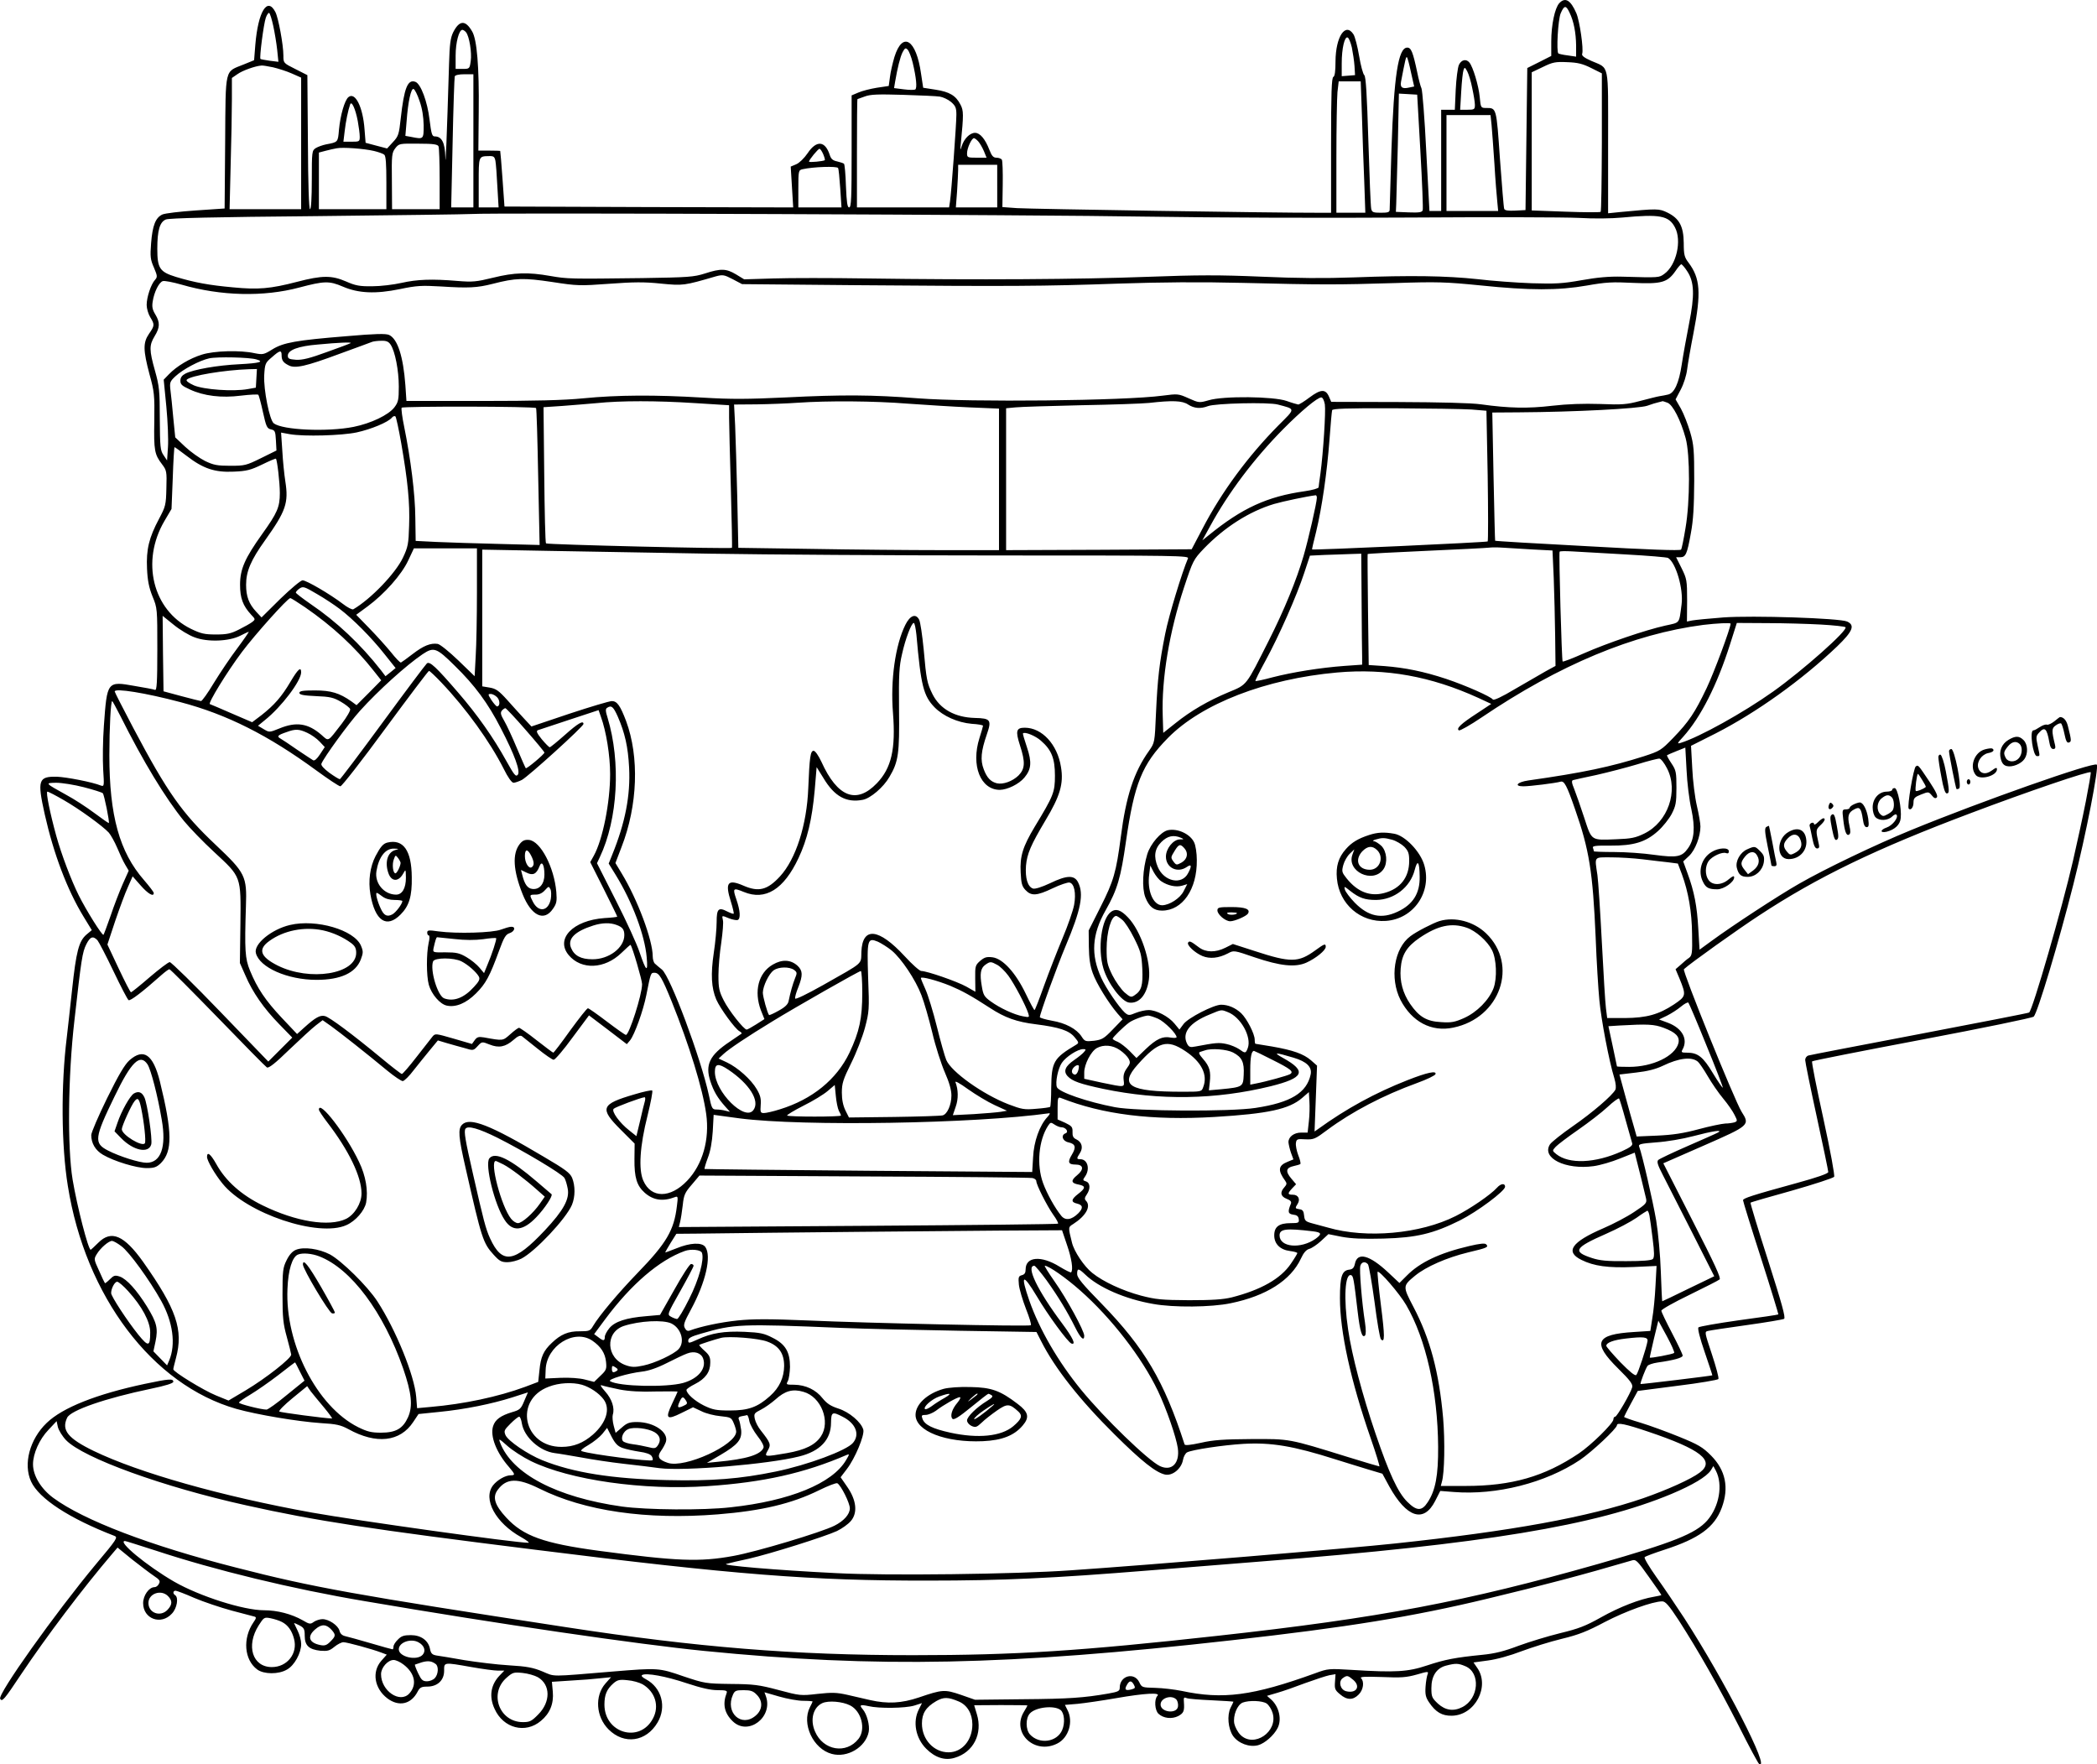 <?xml version="1.0" encoding="UTF-8"?>
<svg xmlns="http://www.w3.org/2000/svg" version="1.0" viewBox="0 0 1180.926 993.571" preserveAspectRatio="xMidYMid meet">
  <g transform="translate(-297.41,1303.807) scale(0.1,-0.1)" fill="#000000" stroke="none">
    <path d="M11755 13020 c-25 -28 -45 -122 -45 -216 l0 -81 -67 -34 -68 -34 -5 -400 -5 -400 -58 -3 c-40 -2 -59 1 -62 10 -3 7 -13 134 -24 282 -20 289 -19 286 -77 286 -31 0 -31 1 -37 63 -6 63 -38 169 -58 193 -18 22 -45 16 -59 -13 -7 -16 -15 -79 -18 -140 l-5 -113 -38 0 -39 0 0 -285 0 -285 -33 0 -33 0 -18 337 c-9 185 -22 345 -27 354 -5 10 -16 51 -24 91 -24 113 -34 138 -56 138 -51 0 -75 -160 -89 -575 -5 -176 -10 -328 -10 -337 0 -15 -9 -18 -50 -18 -43 0 -50 3 -54 23 -3 12 -10 184 -16 382 -8 263 -14 363 -23 370 -7 6 -20 54 -29 108 -9 53 -23 108 -32 122 -45 69 -100 -13 -101 -152 0 -57 -4 -84 -12 -88 -10 -3 -13 -90 -13 -385 l0 -380 -87 0 c-211 -1 -1606 21 -1681 26 l-83 6 2 127 c1 71 -1 133 -5 140 -4 6 -18 11 -30 11 -18 0 -27 10 -40 44 -24 62 -53 96 -81 96 -29 0 -62 -33 -75 -75 -9 -27 -9 -25 -5 15 16 164 16 185 -2 219 -26 51 -62 72 -140 84 l-70 11 -12 79 c-27 193 -104 242 -150 94 -10 -34 -22 -85 -25 -112 l-7 -51 -67 -10 c-37 -6 -84 -18 -104 -27 l-38 -16 0 -315 c0 -262 -2 -316 -14 -316 -10 0 -14 27 -18 120 -2 66 -7 122 -11 126 -3 3 -21 9 -38 13 -25 5 -35 14 -42 36 -26 81 -75 85 -125 10 -19 -28 -47 -55 -64 -62 l-31 -13 7 -115 7 -115 -813 2 -813 3 -11 155 c-6 85 -12 156 -13 158 0 1 -29 2 -62 2 l-61 0 2 218 c3 254 -10 408 -37 453 -38 66 -72 64 -107 -5 -15 -31 -20 -67 -23 -175 -13 -430 -20 -597 -21 -528 -2 82 -20 117 -60 117 -15 0 -19 15 -29 95 -12 101 -49 200 -79 212 -44 17 -64 -34 -83 -204 -10 -92 -13 -102 -44 -135 l-33 -36 -61 16 -60 16 -6 75 c-9 127 -53 214 -91 182 -21 -18 -45 -100 -53 -183 -6 -72 -5 -70 -73 -83 -19 -4 -45 -13 -58 -21 -21 -14 -22 -19 -22 -179 0 -102 -4 -165 -10 -165 -6 0 -11 137 -12 378 l-3 377 -67 34 c-68 34 -68 34 -68 76 0 60 -28 212 -45 245 -45 88 -97 5 -113 -183 l-7 -88 -59 -24 c-108 -44 -101 -11 -104 -438 l-3 -373 -162 -11 c-89 -6 -174 -16 -189 -23 -38 -18 -55 -61 -63 -161 -6 -76 -4 -93 16 -138 20 -47 20 -53 6 -69 -23 -25 -47 -98 -47 -141 0 -20 9 -51 20 -69 26 -42 25 -48 -7 -94 -34 -50 -33 -92 3 -228 27 -97 29 -117 27 -263 -3 -166 1 -188 44 -244 25 -33 27 -40 24 -135 -2 -94 -5 -103 -41 -171 -57 -107 -73 -173 -68 -281 3 -68 11 -107 31 -157 27 -65 27 -69 27 -298 0 -186 -3 -232 -13 -228 -7 3 -58 13 -114 22 -156 28 -156 27 -174 -225 -6 -80 -7 -190 -4 -244 6 -93 6 -98 -12 -92 -49 20 -195 48 -249 50 -104 2 -111 -19 -68 -212 50 -222 126 -424 218 -575 l47 -77 -30 -25 c-43 -37 -58 -95 -81 -310 -11 -104 -25 -226 -30 -270 -33 -267 -31 -607 6 -835 99 -622 476 -1121 949 -1256 118 -33 344 -71 475 -80 89 -5 113 -11 156 -34 157 -87 291 -72 365 40 l30 45 117 12 c143 14 296 45 412 82 l87 28 -21 -49 c-18 -44 -25 -50 -67 -62 -66 -20 -96 -42 -108 -79 -18 -56 18 -149 90 -231 34 -40 36 -46 9 -46 -30 0 -75 -26 -99 -56 -60 -77 14 -213 159 -293 30 -17 48 -31 40 -31 -69 -1 -967 125 -1219 170 -509 92 -974 224 -1229 347 -146 71 -183 117 -150 187 19 42 216 110 470 163 86 18 128 31 128 40 0 18 -23 17 -160 -12 -273 -58 -464 -134 -553 -220 -96 -92 -133 -232 -88 -330 44 -96 215 -208 469 -306 21 -8 16 -17 -105 -161 -228 -274 -554 -732 -538 -757 11 -18 22 -6 117 137 144 215 347 484 515 681 l29 34 82 -67 c46 -36 101 -78 122 -92 33 -22 38 -29 29 -45 -5 -11 -16 -19 -25 -19 -31 0 -64 -47 -64 -90 0 -89 101 -126 162 -59 29 30 39 91 18 104 -14 9 -12 25 3 25 6 0 54 -18 106 -41 52 -22 147 -54 210 -71 64 -17 122 -32 129 -34 10 -3 9 -10 -6 -31 -63 -91 -53 -213 21 -267 37 -27 120 -28 167 0 42 23 80 93 80 144 0 20 -9 53 -20 75 -11 22 -20 41 -20 42 0 2 13 -3 30 -12 26 -14 30 -21 30 -59 0 -55 24 -77 88 -84 41 -3 52 0 79 22 17 14 40 26 51 26 20 0 163 -39 215 -59 l29 -11 -31 -35 c-54 -62 -39 -155 34 -211 65 -49 134 -34 171 38 12 23 21 28 54 28 57 0 95 35 95 89 0 49 -5 49 154 21 62 -11 129 -20 149 -20 l36 0 -26 -27 c-51 -53 -61 -119 -29 -188 49 -110 174 -142 261 -68 51 42 73 97 67 164 l-5 56 107 7 c58 3 133 9 166 13 l60 6 -32 -36 c-61 -70 -53 -187 18 -258 88 -88 212 -70 276 39 52 88 23 196 -65 243 -21 11 -29 20 -22 24 22 14 135 -7 251 -46 82 -27 134 -39 174 -39 48 0 56 -3 51 -16 -24 -63 -13 -114 35 -160 87 -83 228 24 186 142 l-8 22 83 -24 c45 -13 106 -24 135 -24 29 0 53 -2 53 -4 0 -2 -7 -17 -15 -32 -48 -93 18 -235 123 -263 88 -24 191 38 208 124 7 37 -10 100 -34 128 -21 24 -13 27 33 17 59 -14 206 -12 257 3 l44 14 -18 -36 c-35 -69 -18 -161 42 -221 50 -50 105 -68 160 -51 106 31 159 136 125 246 -8 28 -15 50 -15 50 0 0 68 0 150 1 83 0 150 -1 150 -2 0 -2 -9 -18 -20 -36 -72 -119 61 -244 189 -178 63 32 91 123 56 189 l-14 28 72 6 c40 4 137 18 217 32 161 28 252 33 232 13 -19 -19 -15 -82 6 -101 28 -26 75 -31 111 -13 31 17 36 28 32 80 -2 24 0 28 16 21 10 -4 73 -9 141 -12 67 -3 122 -7 122 -8 0 -1 -7 -17 -16 -34 -21 -43 -14 -118 14 -159 30 -42 92 -65 141 -52 37 10 89 55 110 97 24 47 9 117 -34 158 l-26 23 58 17 c32 9 103 34 158 55 55 20 116 40 135 44 l35 6 -3 -43 c-3 -39 0 -47 28 -70 39 -34 74 -34 105 -2 27 26 33 73 14 92 -9 9 21 10 117 7 109 -5 140 -2 197 14 61 18 67 18 61 3 -4 -9 -10 -41 -12 -71 -3 -45 1 -61 20 -89 37 -55 73 -76 128 -75 131 2 217 166 142 271 l-20 29 81 11 c48 6 127 28 189 52 59 22 161 54 227 70 96 23 145 43 243 95 115 60 269 116 323 116 18 0 38 -23 93 -107 110 -171 224 -371 338 -595 57 -114 109 -210 114 -213 69 -43 -195 472 -422 822 -46 70 -116 174 -157 231 -41 58 -70 107 -65 111 5 5 54 23 109 41 198 64 284 127 325 237 42 113 22 211 -60 294 -48 48 -72 62 -180 106 -69 28 -167 64 -217 79 -51 15 -93 30 -93 33 1 3 18 38 39 76 l38 70 224 29 c123 15 227 33 230 38 4 6 -13 68 -36 138 -42 127 -43 128 -22 133 12 3 111 18 219 33 108 15 202 31 209 35 10 6 -13 87 -90 329 -57 177 -101 323 -99 325 2 3 107 33 233 68 126 36 233 71 238 78 4 8 -20 141 -61 329 -38 173 -67 318 -63 321 3 4 283 59 621 123 338 64 620 122 627 129 22 23 142 423 223 744 72 284 145 662 132 675 -17 17 -653 -207 -1047 -369 -198 -81 -484 -218 -630 -302 -119 -68 -377 -237 -490 -320 l-70 -51 -7 117 c-7 128 -23 211 -61 314 l-24 66 33 31 c35 33 64 110 64 166 0 17 -9 69 -20 116 -11 47 -23 142 -26 211 l-7 127 139 70 c229 117 486 301 684 490 88 85 102 119 56 140 -42 19 -533 35 -697 23 -80 -6 -159 -14 -175 -17 l-30 -6 1 119 c0 113 -2 122 -31 181 l-31 62 23 0 c31 0 39 17 60 135 14 74 18 150 19 295 0 174 -2 203 -23 275 -13 44 -36 103 -52 132 l-30 52 29 55 c17 32 32 80 36 113 4 32 20 125 36 206 44 227 38 308 -28 396 -23 30 -27 44 -27 110 -1 95 -25 139 -92 172 -48 23 -55 23 -266 3 l-68 -7 0 400 c0 455 9 413 -94 458 -41 18 -56 30 -52 40 9 25 -14 186 -33 229 -32 74 -63 92 -96 56z m58 -53 c24 -49 36 -114 37 -185 l0 -63 -47 7 c-27 3 -50 9 -53 11 -12 11 -2 190 13 226 20 46 30 47 50 4z m-7300 -75 c8 -37 18 -97 22 -134 l7 -68 -49 6 c-26 4 -50 8 -52 10 -7 6 18 198 30 232 6 17 15 30 19 27 5 -3 15 -36 23 -73z m1085 -35 c19 -22 34 -116 27 -163 -6 -43 -7 -44 -46 -44 l-39 0 0 75 c0 74 19 145 38 145 5 0 14 -6 20 -13z m4989 -86 c6 -30 13 -76 15 -105 l3 -51 -37 -3 -38 -3 0 73 c0 83 16 151 33 145 7 -2 17 -27 24 -56z m-2473 -86 c20 -84 26 -144 14 -151 -5 -3 -34 -3 -64 1 l-55 7 6 36 c13 76 28 138 42 166 13 24 17 26 28 15 8 -8 21 -41 29 -74z m2806 -54 l18 -80 -29 -6 c-38 -9 -51 1 -45 33 23 120 28 143 33 138 4 -3 14 -42 23 -85z m1015 24 l60 -30 0 -387 c-1 -213 -3 -390 -7 -393 -3 -3 -92 -3 -197 1 l-191 7 0 389 0 389 63 30 c55 27 71 30 137 27 59 -2 87 -9 135 -33z m-7423 4 c29 -7 77 -22 106 -35 l52 -23 0 -370 0 -371 -202 0 -201 0 6 248 c4 136 7 302 7 369 l0 122 32 22 c28 20 101 46 135 48 7 1 36 -4 65 -10z m6753 -117 c8 -37 15 -79 15 -94 0 -26 -3 -28 -42 -28 l-41 0 6 103 c3 56 9 110 13 121 6 17 8 16 21 -8 8 -15 21 -57 28 -94z m-5625 -297 l0 -375 -62 0 -63 0 8 362 c4 200 10 369 12 376 3 7 23 12 55 12 l50 0 0 -375z m5004 138 c3 -109 9 -276 13 -370 l6 -173 -82 0 -81 0 0 309 c0 169 3 336 6 370 l7 61 62 0 62 0 7 -197z m-5307 86 c15 -42 22 -89 23 -136 0 -80 0 -80 -70 -66 l-33 6 7 83 c8 110 25 186 39 181 7 -2 22 -32 34 -68z m2930 25 c18 -3 46 -16 63 -30 25 -22 30 -33 30 -72 0 -52 -28 -437 -36 -489 l-5 -33 -259 0 -260 0 0 305 c0 168 1 305 3 305 1 0 20 7 42 15 32 12 76 13 215 9 96 -3 189 -7 207 -10z m2706 -307 c10 -175 16 -325 13 -333 -4 -12 -22 -14 -78 -12 l-73 3 2 45 c1 25 5 175 9 333 l6 288 52 -3 51 -3 18 -318z m-5984 169 c6 -33 11 -72 11 -88 0 -27 -2 -28 -46 -28 l-46 0 7 58 c6 54 19 118 31 152 8 23 30 -25 43 -94z m6385 -23 c3 -32 10 -130 16 -218 5 -88 13 -184 16 -212 l5 -53 -145 0 -146 0 0 270 0 270 124 0 124 0 6 -57z m-2891 -91 c9 -10 23 -34 32 -55 l15 -37 -55 0 c-52 0 -55 1 -55 25 0 29 26 85 39 85 4 0 15 -8 24 -18z m-3039 -29 c3 -8 6 -91 6 -184 l0 -169 -134 0 -134 0 -1 158 c-2 147 0 160 19 185 21 27 24 27 130 26 87 0 110 -4 114 -16z m-364 -25 c25 -6 51 -15 58 -21 9 -7 12 -51 12 -158 l0 -149 -190 0 -190 0 0 160 0 159 38 10 c20 5 48 12 62 14 34 7 155 -2 210 -15z m2530 -18 c7 -17 11 -32 9 -34 -7 -6 -89 -14 -89 -8 0 10 51 72 59 72 5 0 14 -14 21 -30z m-1846 -37 c3 -16 8 -81 11 -145 l7 -118 -56 0 -56 0 0 139 c0 150 -1 149 57 150 27 1 32 -3 37 -26z m2826 -143 l0 -120 -116 0 -117 0 7 92 c3 50 6 104 6 120 l0 28 110 0 110 0 0 -120z m-896 102 c3 -5 8 -57 12 -115 l7 -107 -122 0 -121 0 0 105 c0 100 1 105 23 110 62 14 194 18 201 7z m1751 -274 c375 -6 995 -8 1465 -5 448 3 878 2 955 -2 84 -5 182 -4 245 2 212 20 262 11 297 -56 39 -74 8 -212 -60 -261 -30 -22 -28 -22 -237 -16 -75 2 -140 -4 -230 -20 -107 -19 -147 -21 -280 -17 -85 3 -222 13 -305 23 -178 19 -375 22 -695 10 -165 -6 -321 -5 -523 4 -236 10 -352 10 -645 -1 -370 -14 -954 -18 -1577 -9 -198 3 -434 3 -525 0 l-165 -5 -46 28 c-55 33 -86 34 -175 5 -63 -20 -94 -22 -354 -26 -406 -5 -419 -5 -517 12 -125 22 -202 20 -323 -10 -94 -23 -115 -25 -200 -18 -143 12 -226 9 -315 -11 -44 -10 -118 -19 -165 -19 -71 -1 -95 4 -147 27 -81 35 -134 35 -276 -2 -150 -39 -219 -45 -362 -31 -133 12 -215 27 -321 59 -90 28 -104 48 -104 158 0 104 14 151 48 165 19 8 276 14 847 19 451 5 845 10 875 12 110 8 3182 -4 3815 -15z m3031 -308 c40 -60 42 -136 10 -295 -14 -72 -33 -175 -41 -229 -16 -106 -42 -163 -78 -170 -12 -3 -33 -7 -47 -9 -14 -2 -63 -15 -110 -27 -75 -20 -101 -22 -225 -17 -94 3 -183 0 -270 -10 -136 -16 -243 -14 -400 8 -56 8 -231 12 -467 13 l-377 1 -13 30 c-19 43 -46 42 -109 -5 -29 -22 -58 -40 -64 -40 -5 1 -35 9 -65 20 -74 26 -357 29 -439 4 -53 -15 -55 -15 -113 11 -58 26 -61 26 -146 15 -215 -29 -1082 -38 -1379 -15 -256 20 -425 21 -743 5 -215 -10 -305 -11 -470 -1 -266 16 -477 15 -670 -4 -111 -11 -276 -15 -576 -15 l-421 0 -6 89 c-12 162 -44 261 -92 283 -19 8 -77 7 -237 -7 -285 -23 -359 -36 -421 -75 -47 -29 -53 -30 -99 -21 -80 18 -228 14 -297 -8 -68 -21 -142 -65 -186 -111 l-29 -30 15 -153 c8 -84 12 -186 9 -227 l-5 -75 -20 30 c-18 26 -20 46 -21 205 0 158 -3 184 -27 270 -33 117 -33 144 -2 195 30 49 31 77 4 122 -16 26 -20 43 -15 73 8 54 36 109 57 115 10 3 57 -6 106 -20 220 -64 461 -70 663 -16 140 37 168 38 245 5 88 -38 185 -42 321 -14 95 20 124 21 229 15 157 -10 205 -8 295 15 128 33 173 34 334 10 142 -22 156 -22 321 -10 136 10 197 11 291 1 126 -12 128 -12 310 41 38 10 46 9 94 -16 l53 -28 651 -6 c851 -7 1052 -6 1469 9 244 8 455 10 700 4 441 -11 529 -11 857 -1 238 8 287 6 479 -13 281 -29 440 -29 601 -1 107 19 145 21 262 15 159 -7 192 2 237 66 14 21 29 38 33 39 4 0 20 -18 34 -40z m-7302 -413 c25 -37 46 -146 46 -236 0 -74 -3 -88 -25 -117 -33 -43 -131 -90 -230 -110 -147 -29 -399 -18 -449 20 -24 18 -58 190 -54 270 4 66 6 71 43 102 45 40 55 42 55 12 0 -29 9 -42 39 -57 36 -20 98 -6 286 64 94 34 177 65 185 68 8 3 32 6 52 6 28 1 41 -5 52 -22z m-225 9 c-2 -2 -62 -25 -133 -50 -98 -36 -140 -46 -175 -44 -38 3 -46 6 -46 23 0 32 59 54 170 63 116 11 190 14 184 8z m-531 -92 c46 -13 19 -21 -95 -27 -126 -6 -260 -30 -305 -53 -19 -10 -28 -22 -28 -40 0 -21 9 -29 53 -49 79 -37 179 -49 288 -35 50 6 94 8 98 5 3 -4 15 -47 26 -98 18 -82 23 -92 45 -97 23 -5 25 -11 28 -62 l3 -57 -87 -43 c-83 -41 -92 -43 -173 -43 -73 0 -94 4 -142 27 -30 15 -81 51 -112 80 l-56 53 -11 110 c-5 61 -13 131 -16 156 -5 43 -3 49 28 78 43 40 136 89 190 101 45 10 227 6 266 -6z m0 -106 l-3 -53 -45 -8 c-82 -15 -249 -3 -304 21 -31 14 -46 26 -40 32 23 23 209 54 352 59 l43 1 -3 -52z m6017 -147 c6 -39 -9 -273 -25 -391 -5 -36 -10 -70 -10 -76 0 -6 -35 -16 -77 -22 -213 -30 -354 -95 -543 -249 l-35 -28 44 80 c103 189 248 381 411 546 101 102 193 179 215 179 8 0 16 -17 20 -39z m-3547 7 l192 -12 0 -70 c0 -39 5 -219 10 -400 5 -182 8 -331 6 -333 -6 -7 -1041 18 -1047 25 -4 4 -8 178 -10 387 l-4 380 105 7 c58 4 146 12 195 16 135 14 337 14 553 0z m1197 -3 c99 -7 255 -17 348 -21 l167 -7 0 -398 0 -399 -322 0 c-178 0 -508 3 -734 7 l-412 6 -6 286 c-4 157 -9 339 -12 404 l-6 117 128 1 c71 1 174 5 229 9 172 12 433 10 620 -5z m1580 -5 c34 -22 70 -25 112 -9 41 16 341 23 393 9 102 -27 101 -20 4 -117 -171 -173 -319 -373 -427 -580 l-62 -118 -522 -3 -523 -2 0 399 0 400 53 5 c28 3 194 8 367 12 173 3 347 9 385 13 132 15 187 13 220 -9z m2700 10 c30 -12 74 -98 102 -200 25 -93 25 -355 -1 -506 -10 -61 -21 -116 -25 -121 -4 -7 -190 0 -525 19 -286 15 -521 29 -522 31 -1 1 -5 164 -9 362 l-7 360 148 1 c317 2 677 21 724 37 25 9 54 18 65 20 11 3 21 5 22 6 1 0 13 -3 28 -9z m-6372 -30 c3 -3 8 -177 12 -388 l8 -383 -229 6 c-126 3 -283 8 -349 11 l-120 6 -2 131 c-1 132 -26 331 -63 513 -11 53 -17 100 -14 106 6 9 748 8 757 -2z m5267 -8 l85 -7 7 -365 c3 -201 3 -368 0 -371 -6 -5 -983 -50 -989 -45 -1 0 9 46 23 100 33 137 61 332 75 516 6 85 13 161 15 168 3 9 81 12 351 11 191 -1 386 -4 433 -7z m-6026 -192 c36 -208 49 -334 44 -463 -3 -101 -6 -119 -35 -180 -42 -88 -180 -232 -279 -290 -6 -4 -33 10 -60 31 -71 54 -204 132 -226 132 -10 0 -66 -47 -125 -104 l-106 -105 -30 32 c-41 44 -57 86 -57 152 0 76 27 139 108 252 116 163 132 209 113 330 -6 38 -14 116 -17 172 l-7 103 49 -9 c81 -14 292 -8 377 10 82 18 176 57 198 83 6 8 15 11 20 7 4 -4 19 -73 33 -153z m-1209 -69 c93 -72 159 -94 265 -89 73 3 96 9 160 40 41 20 76 35 78 33 7 -7 22 -134 22 -193 0 -80 -14 -112 -100 -232 -97 -136 -124 -197 -124 -285 0 -75 16 -118 62 -168 25 -26 25 -27 6 -42 -10 -8 -44 -27 -74 -42 -45 -23 -68 -28 -130 -28 -65 0 -85 5 -141 32 -215 106 -282 380 -149 607 l40 68 7 174 c3 96 8 174 10 174 2 0 33 -22 68 -49z m6365 -236 c0 -26 -48 -236 -75 -328 -39 -134 -109 -305 -196 -477 -130 -257 -120 -246 -226 -290 -115 -48 -213 -105 -300 -175 l-68 -54 -3 97 c-7 207 37 471 120 722 50 151 53 157 112 219 116 120 255 209 395 251 52 15 185 43 234 49 4 1 7 -6 7 -14z m1211 -291 l116 -6 7 -156 c3 -87 7 -233 8 -325 l2 -169 -55 -30 c-30 -17 -107 -62 -173 -100 -75 -45 -121 -66 -125 -59 -11 16 -150 78 -263 116 -127 42 -232 63 -347 72 l-89 6 -4 311 c-2 171 -3 312 -2 314 1 2 150 10 331 18 180 8 339 16 353 18 14 2 48 2 75 0 28 -2 102 -6 166 -10z m-5941 -241 c0 -137 -3 -299 -7 -360 l-6 -113 -92 89 c-51 49 -103 91 -116 93 -40 6 -80 -10 -141 -57 -32 -25 -62 -46 -66 -48 -5 -1 -30 25 -56 58 -27 33 -82 94 -122 135 l-74 76 64 47 c95 70 192 179 229 259 l32 68 178 0 177 0 0 -247z m1320 217 c300 -5 1028 -10 1619 -10 1018 0 1073 -1 1065 -17 -33 -77 -108 -322 -128 -424 -33 -165 -43 -252 -52 -449 -7 -164 -7 -164 -39 -210 -85 -119 -130 -256 -159 -485 -26 -198 -40 -248 -114 -394 l-67 -133 1 -92 c1 -65 7 -107 22 -148 21 -59 88 -167 139 -227 l29 -33 -56 -58 c-49 -51 -60 -57 -105 -63 -48 -5 -52 -4 -70 24 -28 43 -90 76 -167 89 -38 7 -68 16 -68 20 0 19 96 283 145 400 87 206 104 294 70 360 -21 41 -63 40 -158 -6 -47 -22 -83 -33 -95 -30 -31 10 -45 59 -40 129 6 67 27 116 109 254 83 138 104 208 88 302 -20 127 -107 221 -204 221 -48 0 -53 -18 -27 -99 31 -95 29 -132 -8 -170 -34 -33 -87 -52 -122 -44 -35 9 -56 31 -74 79 -20 52 -15 102 17 195 29 83 22 92 -67 94 -112 3 -196 50 -238 133 -31 63 -35 81 -50 252 -8 81 -19 157 -26 169 -19 36 -51 23 -77 -29 -57 -114 -85 -313 -70 -497 16 -204 -9 -311 -91 -396 -115 -120 -222 -78 -312 121 -17 36 -35 62 -44 62 -18 0 -23 -37 -30 -210 -8 -208 -70 -400 -159 -497 -71 -77 -120 -90 -207 -52 -88 38 -104 17 -70 -90 11 -35 18 -66 16 -68 -2 -3 -18 3 -36 12 -50 26 -60 15 -60 -59 0 -36 -7 -114 -16 -173 -18 -121 -14 -198 14 -264 22 -50 105 -164 130 -178 9 -5 15 -11 12 -14 -3 -2 -33 -22 -66 -45 -114 -76 -140 -130 -109 -224 18 -55 40 -93 84 -142 l26 -29 -25 6 c-14 4 -37 7 -51 7 -24 0 -27 5 -43 82 -45 207 -216 666 -264 706 -15 12 -33 27 -39 33 -7 5 -13 24 -13 42 0 91 -86 321 -175 467 l-35 58 34 89 c92 236 101 509 26 711 -33 87 -51 112 -80 112 -14 0 -121 -32 -239 -71 l-214 -72 -41 44 c-23 25 -66 72 -96 106 -47 52 -63 63 -98 69 l-42 7 0 385 0 385 373 -7 c204 -4 617 -11 917 -16z m5146 -4 c127 -7 236 -16 242 -20 44 -27 87 -175 76 -261 -15 -112 -6 -101 -92 -120 -112 -25 -326 -98 -458 -156 -63 -28 -117 -49 -120 -46 -5 5 -22 607 -17 618 1 4 33 4 70 2 38 -2 172 -10 299 -17z m-1484 -266 c1 -148 2 -289 3 -312 l0 -43 -100 -7 c-135 -10 -291 -35 -404 -64 -51 -14 -95 -23 -97 -21 -2 2 23 53 56 113 74 135 177 367 219 496 l32 97 82 4 c45 1 110 4 145 5 l62 2 2 -270z m-5755 -41 c73 -55 178 -160 252 -254 l63 -79 -28 -23 -29 -23 -25 33 c-115 147 -250 274 -396 373 -46 32 -84 61 -84 65 0 4 9 15 21 23 20 13 27 11 98 -31 42 -24 99 -62 128 -84z m-196 10 c155 -107 281 -223 388 -359 l42 -53 -69 -70 -70 -70 -30 22 c-66 46 -113 61 -204 61 -68 0 -88 -3 -88 -14 0 -10 23 -15 93 -18 79 -3 100 -8 141 -32 26 -15 50 -34 52 -41 3 -7 -18 -44 -47 -82 -82 -106 -72 -101 -115 -63 -75 65 -141 75 -236 36 -57 -23 -57 -23 -89 -4 l-32 19 39 32 c93 74 204 221 204 269 0 34 -18 18 -60 -53 -50 -85 -92 -132 -163 -188 l-53 -40 -114 49 c-63 28 -119 51 -124 53 -12 4 96 181 181 294 71 95 257 303 272 303 4 0 41 -23 82 -51z m-621 -170 c73 -28 194 -23 257 9 23 12 45 22 48 22 2 0 -26 -41 -64 -92 -38 -50 -97 -138 -132 -195 -34 -57 -67 -103 -73 -103 -6 1 -56 13 -111 28 l-100 27 -3 213 -2 212 62 -50 c34 -28 87 -60 118 -71z m4065 14 c25 -286 40 -344 102 -408 49 -50 130 -86 209 -93 35 -2 64 -7 64 -11 0 -3 -9 -35 -20 -69 -49 -155 6 -292 115 -292 43 1 107 32 138 69 39 47 43 86 14 172 -14 41 -24 76 -22 77 10 11 71 -14 101 -41 60 -52 79 -100 79 -197 0 -94 -8 -113 -114 -288 -67 -112 -84 -166 -79 -257 3 -61 7 -78 27 -99 33 -35 64 -33 154 10 42 20 84 34 94 32 27 -5 38 -60 26 -126 -6 -32 -35 -116 -65 -187 -30 -72 -77 -192 -104 -267 -27 -76 -51 -138 -54 -138 -3 0 -25 41 -49 91 -57 119 -129 198 -187 206 -33 4 -45 1 -70 -20 -27 -24 -29 -29 -28 -100 l1 -74 -51 29 c-52 29 -222 88 -254 88 -9 0 -51 37 -93 83 -147 159 -238 168 -244 25 -3 -73 18 -55 -215 -187 -91 -51 -156 -83 -158 -76 -2 7 6 35 18 64 26 67 25 92 -4 120 -38 35 -87 38 -140 7 -81 -47 -107 -150 -67 -257 l20 -50 -47 -30 c-25 -16 -49 -29 -53 -29 -16 0 -101 108 -129 164 -26 51 -30 70 -30 141 0 45 7 128 16 185 8 58 13 115 9 127 -6 27 -7 27 36 9 19 -7 40 -11 47 -9 18 7 15 52 -7 116 -22 64 -19 67 42 42 121 -50 225 14 308 191 49 104 76 216 91 381 l11 131 38 -61 c62 -104 129 -141 222 -123 43 8 117 71 150 129 51 86 57 132 54 382 -2 195 1 242 17 310 19 86 53 175 66 175 5 0 11 -30 15 -67z m4585 63 c0 -25 -94 -277 -135 -363 -66 -138 -99 -188 -189 -281 -67 -69 -73 -73 -165 -103 -186 -59 -340 -92 -650 -136 -63 -9 -83 -33 -28 -33 38 0 181 18 209 26 21 6 35 -19 82 -155 80 -228 100 -353 116 -721 5 -135 15 -294 21 -355 10 -109 55 -345 84 -438 9 -31 11 -55 6 -66 -19 -34 -130 -129 -238 -204 -62 -43 -120 -89 -130 -103 -50 -77 87 -145 246 -123 36 5 102 24 148 43 l83 33 9 -36 c11 -41 46 -183 55 -223 5 -24 0 -31 -67 -75 -40 -27 -118 -68 -174 -92 -179 -77 -217 -132 -123 -178 70 -35 150 -46 294 -40 l129 6 -6 -112 c-3 -62 -11 -144 -18 -183 l-11 -71 -92 -6 c-217 -13 -237 -60 -89 -206 67 -66 83 -88 79 -105 -9 -34 -86 -166 -96 -166 -6 0 -10 -7 -10 -15 0 -22 -125 -145 -195 -192 -193 -130 -378 -183 -637 -183 l-140 0 6 23 c15 49 18 229 7 360 -23 258 -73 446 -167 625 -61 117 -61 118 9 176 62 51 179 102 298 131 110 26 118 30 102 46 -7 7 -36 4 -95 -10 -167 -39 -278 -92 -351 -166 l-42 -42 -64 60 c-106 99 -174 116 -187 47 -5 -22 -13 -30 -32 -32 -41 -5 -52 -39 -52 -160 0 -190 60 -464 174 -792 30 -86 51 -156 48 -156 -3 0 -84 24 -181 54 -332 103 -322 101 -541 100 -154 -1 -214 -5 -283 -21 -60 -13 -90 -16 -92 -9 -115 356 -225 543 -467 792 -107 109 -138 147 -138 167 0 34 7 34 45 -2 75 -73 226 -139 383 -166 114 -21 328 -19 437 4 200 41 338 129 395 251 15 33 30 50 47 55 13 3 43 23 66 44 l42 39 75 -15 c55 -10 119 -13 235 -10 187 5 281 28 430 102 98 49 255 166 255 190 0 21 -24 19 -46 -6 -35 -39 -152 -119 -232 -159 -200 -101 -504 -128 -720 -65 -26 7 -66 18 -89 24 -37 10 -42 15 -45 44 -2 24 -8 33 -25 35 -26 4 -27 6 -11 31 16 26 3 51 -27 51 -31 0 -31 7 -4 36 l22 23 -27 32 c-34 40 -30 61 12 70 18 4 36 9 39 12 3 3 -2 26 -12 50 -9 24 -15 55 -13 68 3 22 7 24 53 21 47 -2 55 1 124 53 139 103 315 195 505 264 55 20 101 42 104 50 7 21 -46 10 -158 -34 -181 -71 -344 -160 -503 -275 l-20 -14 7 185 7 186 -34 30 c-42 36 -100 57 -221 78 -49 8 -90 15 -92 15 -2 0 -4 10 -4 23 0 33 -44 118 -76 149 -33 31 -74 48 -113 48 -42 0 -186 -74 -212 -109 l-23 -31 -28 34 c-33 40 -102 76 -146 76 -17 0 -50 -7 -72 -16 -38 -16 -42 -15 -62 2 -33 31 -106 137 -132 195 -60 131 -53 244 24 380 67 118 86 185 115 389 47 326 90 434 237 583 189 192 549 332 953 368 274 24 526 -21 794 -143 l73 -34 -80 -53 c-91 -59 -119 -86 -102 -96 6 -3 63 29 128 73 439 297 855 470 1248 521 76 9 154 13 154 7z m508 -5 c73 -4 135 -11 139 -15 16 -16 -240 -243 -407 -362 -169 -120 -416 -257 -520 -289 -23 -7 -22 -4 13 34 99 110 191 292 263 518 l39 123 170 -1 c94 0 230 -4 303 -8z m-7693 -232 c112 -109 188 -212 259 -351 79 -152 112 -244 96 -263 -11 -13 -20 -2 -64 77 -73 132 -163 260 -271 385 -125 145 -161 179 -177 165 -7 -6 -119 -155 -248 -331 -129 -176 -238 -320 -242 -321 -5 0 -31 16 -59 36 -32 24 -48 42 -45 51 15 37 153 227 218 299 103 114 259 255 352 318 63 42 78 37 181 -65z m-74 -96 c137 -144 272 -331 350 -485 23 -47 45 -78 55 -78 8 0 29 7 47 16 36 19 347 301 347 315 0 22 -31 4 -104 -61 -43 -38 -82 -70 -86 -70 -4 0 -24 20 -45 45 -27 34 -33 46 -22 51 8 3 88 29 178 59 l164 54 13 -37 c30 -82 52 -219 52 -323 0 -161 -42 -370 -92 -460 l-20 -36 76 -151 c42 -84 76 -153 76 -156 0 -2 -33 -6 -72 -8 -178 -13 -278 -117 -201 -209 71 -84 202 -79 297 13 27 26 50 47 51 45 11 -13 65 -199 65 -221 0 -59 -73 -286 -91 -286 -5 0 -53 34 -107 75 -54 41 -102 75 -107 75 -6 0 -50 -57 -100 -125 -49 -69 -92 -125 -95 -125 -3 0 -45 32 -94 70 -49 39 -94 70 -99 70 -5 0 -27 -16 -49 -36 -43 -38 -39 -38 -149 -18 -30 5 -39 2 -52 -16 l-15 -21 -103 30 c-101 29 -104 30 -119 12 -8 -11 -49 -62 -90 -115 -41 -53 -78 -96 -83 -96 -4 0 -56 40 -115 89 -162 134 -292 231 -318 237 -27 7 -54 -8 -116 -64 l-41 -37 -86 91 c-92 98 -138 166 -179 266 -28 68 -31 114 -23 363 6 169 -3 187 -169 344 -191 180 -273 296 -465 659 -58 110 -105 202 -105 206 0 20 174 -8 370 -60 262 -69 494 -186 766 -385 67 -49 127 -89 135 -89 8 0 122 146 253 325 132 179 242 325 246 325 4 0 36 -30 71 -67z m314 -83 c16 -18 15 -50 -2 -50 -4 0 -18 16 -31 35 -21 33 -21 35 -4 35 11 0 27 -9 37 -20z m-2124 -102 c130 -260 255 -465 359 -593 32 -39 108 -118 170 -175 154 -143 151 -133 148 -407 l-3 -218 31 -70 c41 -96 104 -186 191 -275 l73 -75 -67 -67 -68 -68 -270 280 c-148 154 -277 280 -285 280 -8 0 -59 -39 -113 -85 -54 -47 -102 -85 -105 -85 -4 0 -35 61 -70 135 l-63 134 44 133 c25 73 57 160 72 192 l26 59 45 -51 c42 -48 74 -66 74 -43 0 6 -25 38 -55 73 -138 158 -195 363 -195 703 0 156 8 305 16 305 2 0 22 -37 45 -82z m2802 -5 c40 -92 58 -170 64 -288 8 -157 -22 -310 -95 -490 l-20 -50 40 -65 c93 -151 163 -337 174 -463 8 -89 -3 -81 -40 28 -14 44 -74 175 -133 291 l-107 211 16 34 c102 215 119 536 44 784 -12 38 -13 51 -3 57 24 16 35 7 60 -49z m-519 -75 c58 -66 106 -124 106 -128 0 -9 -100 -93 -105 -88 -2 2 -25 53 -50 113 -25 60 -57 129 -71 153 -20 34 -23 46 -14 58 7 8 16 14 20 14 4 0 56 -55 114 -122z m-1229 -17 c22 -10 53 -32 69 -49 l29 -31 -27 -41 c-17 -26 -31 -38 -39 -33 -7 4 -46 30 -88 58 -41 29 -84 57 -94 63 -24 13 -18 20 32 37 51 19 71 18 118 -4z m7794 -430 c22 -105 17 -170 -19 -220 -34 -49 -63 -54 -189 -37 -61 9 -163 16 -226 16 -63 0 -115 2 -115 4 0 2 -2 11 -5 19 -5 11 12 14 97 13 133 -1 200 20 269 82 28 25 62 68 77 96 23 45 27 62 27 147 0 88 -2 99 -28 138 -16 24 -27 44 -25 46 2 2 26 12 53 23 l50 20 7 -127 c3 -69 15 -168 27 -220z m-137 230 c66 -127 5 -302 -128 -367 -49 -24 -74 -29 -156 -32 -146 -6 -139 -11 -182 120 -20 62 -46 135 -56 161 -15 36 -17 49 -7 52 6 2 66 15 132 29 66 15 170 42 230 60 61 19 117 33 124 32 8 0 28 -25 43 -55z m2358 -188 c-17 -87 -50 -237 -72 -333 -60 -262 -228 -843 -247 -854 -4 -3 -282 -57 -617 -121 -335 -64 -617 -118 -626 -121 -10 -3 -18 -14 -18 -25 0 -11 29 -154 65 -319 36 -165 65 -305 65 -312 0 -9 -64 -31 -177 -62 -255 -70 -303 -86 -303 -97 0 -6 45 -152 101 -325 56 -174 99 -317 98 -318 -2 -2 -102 -17 -223 -33 -120 -17 -222 -35 -227 -40 -6 -6 8 -61 35 -139 24 -71 44 -130 43 -131 -4 -3 -402 -51 -404 -49 -4 4 29 89 39 102 5 7 30 15 56 19 93 13 142 27 142 39 0 7 -27 64 -60 127 -33 63 -60 119 -60 126 0 7 71 47 158 89 86 42 163 81 170 87 9 7 -26 84 -153 332 l-164 322 226 99 c260 114 263 116 215 191 -39 62 -335 794 -325 803 35 33 306 226 424 303 330 217 657 375 1194 577 312 118 669 240 673 229 2 -4 -11 -79 -28 -166z m-11274 82 c54 -14 102 -29 107 -34 8 -8 39 -162 34 -168 -2 -1 -39 25 -82 57 -44 33 -115 79 -158 102 -121 67 -121 67 -56 68 31 0 101 -11 155 -25z m-114 -72 c89 -51 221 -147 255 -184 11 -13 33 -52 47 -85 14 -34 34 -77 45 -95 l20 -34 -34 -76 c-18 -41 -49 -121 -68 -178 -20 -57 -38 -105 -40 -107 -7 -7 -98 139 -139 221 -42 84 -98 231 -127 336 -35 127 -60 249 -50 249 6 0 46 -21 91 -47z m8893 -334 c50 -6 114 -14 144 -17 l54 -7 23 -61 c36 -98 56 -211 57 -337 2 -106 0 -120 -17 -133 -11 -7 -32 -25 -47 -39 l-29 -25 22 -52 c39 -96 38 -100 -32 -147 -85 -56 -153 -75 -275 -76 l-100 0 -7 55 c-4 30 -14 197 -23 370 -9 173 -20 344 -25 380 -16 108 -22 100 78 100 48 0 128 -5 177 -11z m-5778 -370 c33 -12 43 -26 43 -57 0 -71 -87 -137 -180 -136 -64 0 -102 20 -120 64 -21 51 21 93 125 126 50 16 96 17 132 3z m-2924 -86 c8 -10 49 -88 90 -174 41 -86 79 -159 85 -163 10 -6 76 44 185 141 20 18 41 33 45 33 5 0 127 -123 272 -272 145 -150 270 -277 277 -281 10 -6 47 23 126 100 62 59 129 121 150 137 l38 29 47 -33 c50 -36 200 -154 318 -252 39 -32 78 -58 86 -58 8 0 37 28 63 63 27 34 68 85 92 114 l43 52 50 -15 c28 -8 73 -21 100 -28 49 -15 50 -15 74 11 24 26 24 26 67 9 52 -21 89 -14 135 26 23 21 38 27 47 21 6 -5 47 -37 89 -71 42 -34 83 -62 90 -62 8 0 56 56 106 125 l93 125 107 -81 106 -81 18 21 c26 33 74 166 92 256 25 127 25 125 46 125 26 0 42 -27 96 -160 101 -251 175 -492 195 -635 20 -144 -20 -285 -107 -376 -95 -100 -203 -100 -247 0 -28 63 -20 194 24 368 18 73 30 136 26 140 -4 3 -49 -6 -101 -22 -188 -55 -197 -78 -77 -198 l79 -79 -1 -87 c-1 -104 13 -150 58 -190 49 -43 103 -50 171 -24 16 6 17 1 10 -51 -16 -136 -58 -208 -221 -376 -109 -113 -216 -240 -251 -299 -16 -28 -22 -30 -75 -30 -64 1 -107 -17 -157 -65 -47 -44 -63 -79 -70 -155 l-7 -65 -74 -28 c-152 -56 -346 -97 -532 -113 l-76 -7 -5 63 c-10 122 -115 379 -219 539 -56 86 -201 228 -267 264 -62 32 -147 44 -191 26 -20 -8 -38 -28 -53 -59 -21 -42 -23 -60 -23 -196 0 -127 4 -163 24 -235 13 -47 24 -92 25 -100 2 -20 -143 -134 -257 -202 l-96 -57 -71 29 c-71 29 -240 133 -240 147 0 5 7 33 15 63 43 159 3 276 -185 542 -107 150 -179 181 -252 108 -22 -22 -42 -40 -43 -40 -14 0 -77 246 -102 395 -30 182 -26 583 10 895 39 348 45 386 67 430 22 44 38 49 63 23z m4473 -58 c55 -46 134 -164 167 -251 15 -38 42 -132 61 -210 18 -78 51 -179 71 -225 25 -57 37 -99 37 -130 0 -52 -23 -105 -49 -112 -10 -3 -133 -7 -273 -9 l-255 -3 -20 40 c-13 27 -20 60 -20 100 0 52 7 74 52 165 29 58 64 148 78 200 24 91 25 103 18 282 -7 217 -4 227 55 203 19 -9 55 -31 78 -50z m593 -80 c16 -8 45 -36 64 -62 35 -48 98 -168 112 -212 7 -23 6 -23 -31 -16 -49 9 -129 46 -181 84 -36 26 -42 36 -50 86 -12 69 -7 101 20 120 27 19 31 19 66 0z m-1143 -29 c17 -13 18 -17 5 -48 -13 -33 -26 -79 -36 -128 -3 -17 -20 -34 -55 -53 -28 -16 -53 -27 -55 -25 -9 10 -35 103 -35 126 1 38 34 106 61 126 29 20 88 21 115 2z m384 -128 c0 -145 -16 -219 -72 -338 -72 -151 -210 -263 -392 -319 -37 -12 -78 -21 -90 -21 -19 0 -21 5 -18 45 3 35 -2 55 -22 89 -32 55 -107 122 -168 151 l-47 22 27 25 c31 29 134 98 277 185 132 81 487 283 497 283 4 0 8 -55 8 -122z m497 38 c64 -27 116 -55 222 -124 84 -55 151 -79 258 -92 133 -17 187 -35 218 -72 25 -30 26 -33 10 -43 -128 -76 -139 -96 -141 -243 0 -56 -3 -104 -6 -107 -2 -3 -38 -8 -79 -11 -67 -6 -81 -3 -155 25 -145 56 -323 183 -351 250 -8 19 -32 103 -53 188 -21 84 -50 178 -64 209 -14 31 -26 60 -26 64 0 11 91 -13 167 -44z m4257 -335 c53 -129 94 -236 92 -238 -2 -2 -27 34 -56 82 -55 92 -85 115 -145 115 -32 0 -35 2 -25 19 31 58 -3 119 -82 149 l-51 19 44 21 c24 12 60 35 79 51 19 16 38 26 42 23 4 -4 50 -112 102 -241z m-2697 188 c74 -27 137 -141 114 -203 -12 -31 -14 -31 -49 -6 -15 10 -47 24 -72 29 -42 9 -61 7 -172 -14 -31 -6 -38 -4 -48 14 -32 61 12 120 126 166 69 29 65 28 101 14z m-391 -38 c37 -17 104 -84 104 -104 0 -4 -15 -5 -33 -2 -45 9 -80 -7 -141 -65 l-52 -50 -39 40 c-21 21 -51 44 -66 51 -16 6 -29 14 -29 18 0 7 61 67 92 90 21 16 86 40 108 40 8 0 33 -8 56 -18z m2847 -51 c69 -26 92 -50 83 -87 -19 -72 -144 -133 -277 -133 -38 0 -69 1 -69 3 0 1 -11 52 -24 114 l-24 112 62 4 c159 9 196 7 249 -13z m-2694 -131 c92 -61 128 -134 101 -203 -9 -26 -11 -26 -117 -26 -302 0 -358 35 -251 154 115 129 165 143 267 75z m-369 6 c21 -14 43 -36 50 -49 11 -21 9 -28 -10 -54 -16 -22 -21 -40 -18 -66 5 -43 9 -42 -122 -15 l-100 22 0 36 c0 45 38 119 71 137 38 21 89 17 129 -11z m-201 -11 c-7 -9 -32 -29 -55 -45 -51 -35 -63 -63 -38 -91 27 -29 71 -44 202 -72 316 -66 632 -61 942 15 188 47 205 84 70 159 -59 33 -46 33 58 2 75 -22 106 -53 97 -95 -22 -103 -112 -158 -310 -188 -142 -22 -672 -19 -792 4 -157 30 -316 85 -327 113 -10 26 6 105 28 137 23 34 89 77 120 77 16 0 17 -2 5 -16z m839 -3 c50 -26 64 -54 60 -126 -3 -67 -5 -69 -128 -81 l-68 -6 5 45 c7 61 -1 90 -38 132 -22 25 -27 36 -17 39 7 2 20 7 28 9 37 13 123 6 158 -12z m221 -41 c104 -52 123 -67 100 -81 -13 -8 -135 -42 -194 -53 l-30 -6 0 82 c0 74 7 108 21 108 2 0 49 -22 103 -50z m2397 -11 c8 -7 33 -43 55 -81 22 -38 61 -95 87 -126 26 -31 55 -73 64 -92 17 -33 17 -35 1 -42 -10 -3 -34 -7 -53 -7 -19 -1 -87 -15 -150 -32 -85 -23 -145 -32 -232 -36 l-117 -5 -15 53 c-9 30 -31 108 -49 175 l-33 121 93 11 c64 7 111 19 151 38 91 44 163 53 198 23z m-5460 -45 c119 -80 179 -176 141 -227 -47 -66 -217 102 -217 215 0 47 19 50 76 12z m1974 19 c-1 -28 -14 -51 -26 -46 -17 6 -18 25 -2 41 13 13 28 16 28 5z m-475 -218 l70 -32 -35 -6 c-19 -3 -88 -9 -152 -13 l-118 -6 16 47 c16 44 15 97 -1 138 -5 11 24 -5 71 -39 44 -31 110 -71 149 -89z m-877 -32 c7 -12 12 -24 12 -27 0 -8 -295 -8 -303 0 -3 3 38 28 91 55 53 26 115 64 137 83 l40 34 6 -61 c3 -34 11 -72 17 -84z m2647 -60 l-7 -63 -36 0 c-41 0 -72 -24 -72 -54 1 -12 7 -38 14 -59 l14 -38 -34 -14 c-52 -21 -55 -48 -12 -107 10 -14 9 -20 -5 -36 -26 -28 -21 -52 13 -65 21 -8 28 -16 24 -27 -19 -45 -17 -58 12 -62 21 -2 30 -9 32 -25 3 -21 -1 -23 -45 -23 -66 0 -93 -20 -93 -69 0 -48 33 -81 89 -88 23 -3 41 -8 41 -12 0 -3 -16 -30 -36 -59 -57 -85 -169 -148 -333 -190 -49 -12 -110 -16 -241 -16 -155 1 -186 4 -271 26 -104 28 -212 78 -273 127 -46 36 -103 121 -115 171 -22 88 -22 87 7 105 73 47 102 101 71 132 -8 8 -7 17 5 34 22 32 20 66 -4 74 -19 6 -19 8 -5 28 29 42 14 97 -27 97 -22 0 -22 4 -2 35 19 30 11 62 -21 77 -17 8 -22 18 -21 42 1 27 -4 33 -41 51 l-43 19 0 64 c0 57 2 63 18 57 235 -93 512 -128 866 -107 302 18 420 44 493 107 l38 33 3 -52 c2 -28 1 -79 -3 -113z m-3739 115 c-4 -13 -16 -62 -27 -111 l-21 -87 -40 32 c-55 43 -102 108 -88 122 10 10 152 63 174 65 4 1 5 -9 2 -21z m5523 -108 c18 -63 34 -122 37 -131 3 -12 -12 -23 -58 -44 -150 -68 -298 -74 -370 -16 -23 19 -23 19 -3 41 11 12 68 55 127 96 59 41 133 98 165 128 32 30 61 51 65 48 3 -4 20 -59 37 -122z m-3257 17 c-43 -46 -76 -137 -80 -226 l-5 -83 -921 7 c-506 4 -923 9 -924 10 -2 2 6 30 18 62 15 38 24 90 28 150 l5 93 36 -5 c20 -3 70 -9 111 -15 356 -46 1324 -30 1744 29 5 0 0 -9 -12 -22z m79 -57 c25 0 44 -26 24 -34 -28 -10 -18 -44 16 -51 40 -9 45 -27 19 -70 -25 -41 -20 -55 21 -55 45 0 49 -27 9 -60 -37 -30 -35 -45 10 -53 39 -8 38 -20 -5 -53 -39 -30 -41 -46 -5 -54 33 -8 35 -25 7 -54 -38 -38 -73 -43 -96 -15 -36 44 -81 125 -103 185 -37 102 -25 240 28 322 14 21 16 21 37 7 12 -8 29 -15 38 -15z m3699 -29 c-8 -5 -85 -39 -170 -76 -85 -37 -161 -73 -167 -79 -10 -9 -4 -28 26 -86 21 -41 95 -186 164 -322 l125 -247 -145 -70 c-80 -39 -146 -71 -148 -71 -1 0 -5 75 -8 168 -3 92 -15 221 -26 287 -18 106 -79 373 -96 416 -5 14 7 17 97 24 59 4 148 19 208 35 106 28 169 38 140 21z m-3862 -257 c12 -2 22 -10 22 -17 0 -21 60 -139 95 -189 19 -26 31 -49 27 -51 -4 -3 -486 -8 -1071 -12 l-1064 -7 7 28 c4 16 11 59 15 95 6 58 12 71 51 116 l43 51 926 -5 c509 -2 936 -6 949 -9z m3475 -211 c3 -16 11 -74 18 -131 10 -78 10 -105 1 -114 -8 -8 -58 -12 -149 -12 -109 -1 -150 3 -195 18 -110 36 -97 58 81 136 64 28 141 69 171 90 30 22 58 39 61 40 4 0 9 -12 12 -27z m-1895 -89 c49 -6 52 -15 15 -42 -84 -59 -203 -48 -203 19 0 37 38 41 188 23z m-1385 -77 c26 -75 36 -141 23 -154 -2 -3 -32 12 -65 32 -103 64 -191 57 -191 -15 0 -20 -6 -29 -21 -33 -19 -5 -21 -11 -17 -54 3 -26 21 -87 40 -136 19 -48 32 -90 27 -92 -11 -8 -922 12 -1256 27 -218 9 -307 9 -395 0 -97 -10 -209 -34 -270 -57 -11 -4 -20 0 -27 14 -10 17 -4 34 34 104 84 155 117 302 81 353 -20 27 -85 24 -163 -8 -35 -14 -63 -24 -63 -23 0 2 14 26 31 54 l32 51 116 1 c452 6 1406 15 1701 17 l355 2 28 -83z m-5325 -7 c43 -31 159 -191 224 -308 66 -119 83 -244 45 -335 l-12 -28 -38 39 -39 40 12 56 c15 74 7 106 -48 196 -58 93 -114 155 -153 169 -27 9 -34 7 -56 -15 -14 -14 -27 -24 -28 -22 -2 2 -17 33 -33 70 -30 65 -30 66 -12 95 20 33 66 73 85 73 7 0 31 -13 53 -30z m3269 -37 c14 -37 -16 -149 -72 -260 -31 -62 -61 -113 -68 -113 -7 1 -22 6 -34 13 -22 12 -22 13 52 144 41 73 75 137 75 143 0 5 -6 10 -14 10 -8 0 -50 -65 -94 -144 l-81 -143 -79 -7 c-111 -9 -175 -30 -206 -67 -14 -17 -26 -39 -26 -50 0 -23 -8 -24 -37 -1 l-23 17 63 85 c145 195 304 332 447 383 35 13 91 7 97 -10z m-2155 -20 c179 -69 362 -314 473 -633 47 -137 55 -210 27 -273 -29 -64 -68 -87 -153 -87 -54 0 -77 6 -128 31 -232 116 -412 469 -398 779 4 107 27 180 59 193 26 11 79 6 120 -10z m5906 -45 c5 -7 22 -103 37 -213 14 -110 30 -204 36 -209 22 -23 22 17 0 190 -13 102 -21 187 -19 190 10 9 124 -123 161 -187 111 -190 178 -487 180 -799 1 -161 -15 -246 -59 -312 -33 -51 -62 -50 -115 3 -53 53 -102 159 -179 385 -73 214 -133 440 -154 585 -26 174 -18 318 17 306 12 -4 15 -18 37 -207 13 -110 25 -149 41 -133 6 6 6 33 0 74 -17 107 -33 298 -26 319 7 23 28 26 43 8z m-1810 -90 c67 -94 116 -175 161 -265 30 -61 51 -80 51 -47 0 28 -100 211 -166 304 -35 50 -60 90 -56 90 22 0 119 -68 198 -138 178 -157 349 -379 439 -567 49 -103 103 -260 112 -322 12 -86 -35 -132 -101 -101 -68 33 -312 269 -444 430 -129 158 -234 339 -291 501 -52 150 -38 158 42 25 62 -105 175 -259 195 -266 27 -9 9 31 -53 114 -139 186 -205 324 -156 324 5 0 36 -37 69 -82z m-5172 -61 c78 -86 124 -172 124 -232 0 -81 -10 -83 -67 -13 -62 77 -153 216 -153 234 0 26 20 64 34 64 8 0 36 -24 62 -53z m3059 -182 c55 -27 78 -103 41 -144 -26 -29 -135 -80 -199 -93 -47 -10 -65 -10 -99 2 -111 39 -118 185 -11 221 89 29 221 36 268 14z m5647 -166 c-7 -7 -134 -31 -137 -26 -1 1 10 48 23 105 l25 103 48 -88 c26 -48 45 -91 41 -94z m-4687 141 c127 -5 425 -12 663 -16 l433 -7 26 -51 c77 -153 219 -333 414 -526 153 -152 233 -215 285 -226 41 -8 91 33 100 82 3 19 14 38 23 43 28 15 202 41 317 48 158 9 282 -12 518 -87 50 -16 130 -40 178 -55 l87 -26 39 -72 c98 -176 194 -207 258 -82 l29 57 76 -6 c240 -19 517 51 710 180 67 45 209 178 209 196 0 17 48 7 175 -36 297 -100 379 -164 292 -230 -48 -37 -184 -98 -319 -145 -312 -107 -740 -185 -1398 -255 -237 -26 -1399 -122 -1825 -151 -308 -22 -1039 -31 -1320 -16 -344 17 -655 44 -620 52 17 5 73 18 125 29 123 28 430 125 497 156 29 14 64 39 79 57 39 46 31 117 -20 191 l-38 55 35 46 c47 61 100 190 93 221 -11 43 -80 101 -141 120 -43 14 -64 28 -88 57 -38 49 -96 76 -160 77 -46 0 -47 1 -36 21 6 12 11 48 12 79 0 84 -25 128 -97 164 -48 25 -70 30 -159 34 -115 5 -187 -7 -264 -43 -49 -22 -53 -23 -53 -6 0 14 17 23 73 39 186 54 218 56 792 32z m-1405 -72 c48 -33 72 -70 77 -119 4 -40 2 -47 -31 -78 l-36 -35 -51 13 c-29 8 -86 12 -137 10 l-87 -4 2 49 c4 135 162 233 263 164z m985 -5 c66 -24 95 -67 95 -137 -1 -66 -26 -122 -80 -170 -69 -62 -121 -81 -225 -81 -78 0 -97 4 -147 28 -52 26 -98 67 -98 88 0 5 22 20 48 33 59 30 86 68 86 120 1 31 -6 44 -33 68 -18 16 -31 31 -29 32 3 4 91 32 123 40 43 11 211 -2 260 -21z m4957 2 c-6 -37 -53 -180 -63 -190 -7 -7 -37 18 -90 72 -43 45 -79 87 -79 92 0 18 40 33 109 41 101 12 127 9 123 -15z m-5318 -98 c20 -56 -28 -113 -113 -137 -95 -26 -362 -20 -411 10 -17 10 101 45 180 54 36 4 84 20 139 48 47 24 98 48 115 54 41 16 79 3 90 -29z m-2271 -73 l26 -51 -100 -81 c-54 -45 -106 -82 -114 -82 -31 0 -155 32 -155 39 0 5 29 25 63 45 35 21 106 70 158 110 52 41 95 73 95 72 1 0 13 -24 27 -52z m1784 4 c-20 -13 -27 -9 -27 12 0 18 3 19 20 8 14 -9 16 -14 7 -20z m-196 -78 c45 -13 96 -47 122 -82 40 -53 16 -132 -60 -199 -54 -47 -109 -69 -176 -69 -215 -1 -272 265 -72 339 56 22 132 26 186 11z m213 -27 c53 -10 121 -14 203 -11 68 1 123 1 123 -1 0 -2 -14 -32 -31 -68 -40 -84 -31 -94 53 -52 l65 32 47 -22 c25 -13 74 -25 107 -28 58 -6 62 -8 75 -39 8 -18 14 -40 14 -48 0 -75 -290 -208 -385 -176 -52 17 -62 35 -38 68 11 15 23 38 27 50 17 54 -66 111 -161 112 -44 0 -58 -5 -87 -31 l-35 -30 -11 41 c-6 23 -8 50 -5 61 12 37 -5 89 -43 131 -26 30 -31 39 -17 34 11 -4 56 -14 99 -23z m-1666 -100 c29 -35 49 -63 46 -63 -37 0 -291 34 -297 39 -4 5 29 38 74 75 l83 68 20 -29 c12 -15 45 -56 74 -90z m2701 87 c100 -28 154 -168 98 -251 -32 -48 -89 -76 -191 -94 -128 -22 -129 -22 -108 15 19 33 16 42 -39 112 -15 18 -30 47 -34 65 -6 30 -4 33 35 53 22 11 58 37 80 56 55 50 98 62 159 44z m-662 -49 c10 -16 8 -20 -14 -30 -32 -15 -37 -10 -22 23 14 31 20 32 36 7z m882 -91 c74 -37 99 -99 59 -147 -35 -43 -256 -125 -436 -162 -199 -41 -358 -54 -612 -48 -307 7 -529 42 -702 112 -82 33 -192 108 -207 141 -10 24 -8 29 28 65 21 21 43 39 49 39 5 0 12 -17 15 -38 13 -77 100 -156 185 -167 26 -3 94 -15 152 -25 58 -11 164 -27 235 -35 72 -8 164 -19 205 -25 137 -17 610 22 784 66 118 29 180 94 180 190 1 61 7 64 65 34z m-525 -25 c4 -19 25 -57 46 -84 24 -30 37 -56 34 -65 -15 -40 -96 -65 -259 -80 l-60 -6 77 45 c97 57 121 86 116 140 -3 22 -8 48 -12 57 -6 12 -2 18 16 21 13 2 26 5 29 6 4 0 10 -15 13 -34z m-3848 -107 c98 -101 548 -264 1014 -367 394 -88 704 -135 1627 -250 1125 -141 1559 -175 2213 -174 423 0 700 13 1255 58 165 13 446 36 625 50 1254 98 1880 202 2307 380 121 51 197 97 221 132 l15 25 14 -26 c41 -79 19 -203 -49 -281 -65 -73 -189 -123 -613 -244 -746 -212 -1229 -304 -2145 -405 -769 -85 -1134 -109 -1715 -109 -668 0 -1214 44 -1955 158 -1188 182 -1424 224 -1855 335 -487 124 -860 267 -1031 393 -69 51 -114 125 -114 189 0 60 36 141 87 194 l46 49 7 -33 c5 -19 25 -52 46 -74z m3134 -44 c19 -7 62 -16 94 -21 38 -5 63 -14 70 -25 6 -9 8 -20 5 -23 -10 -10 -349 33 -399 51 -9 3 4 15 37 34 29 17 64 45 79 63 l27 34 26 -51 c20 -38 35 -53 61 -62z m180 89 c32 -19 39 -47 17 -77 -11 -15 -19 -16 -53 -7 -21 5 -60 13 -86 16 -25 3 -51 11 -56 18 -14 17 3 56 30 67 32 14 112 4 148 -17z m-696 -163 c219 -107 634 -166 995 -141 313 21 546 73 784 176 16 7 15 3 -4 -29 -77 -132 -317 -230 -649 -266 -157 -18 -473 -15 -613 4 -368 52 -620 184 -687 361 -9 24 -5 22 41 -19 28 -25 88 -64 133 -86z m48 -155 c253 -126 602 -177 1004 -145 248 20 417 60 571 136 51 25 97 43 103 39 21 -13 70 -111 70 -141 0 -33 -33 -71 -87 -98 -74 -37 -436 -146 -568 -170 -191 -35 -317 -30 -760 29 -310 42 -424 83 -520 187 -65 70 -79 115 -48 156 49 67 112 68 235 7z m-2161 -349 c333 -110 768 -216 1179 -285 749 -128 1537 -243 1910 -280 975 -97 1710 -82 2970 60 652 73 1021 133 1440 234 325 78 536 134 812 215 25 8 31 2 97 -91 39 -54 71 -101 71 -103 0 -2 -19 -6 -42 -10 -79 -13 -193 -57 -298 -116 -87 -49 -127 -64 -230 -89 -69 -17 -174 -49 -234 -71 -82 -31 -133 -44 -205 -51 -150 -15 -209 -26 -311 -60 -107 -36 -179 -40 -420 -25 -132 8 -137 8 -210 -19 -351 -127 -519 -149 -752 -99 -40 8 -107 16 -148 17 -74 2 -76 2 -90 32 -29 59 -110 36 -110 -31 0 -19 -8 -23 -64 -33 -138 -24 -221 -30 -481 -32 l-270 -3 -80 28 c-91 31 -104 30 -236 -15 -98 -33 -176 -37 -274 -15 -33 8 -91 21 -130 30 -59 13 -85 14 -167 5 -95 -11 -100 -10 -220 22 -109 29 -139 33 -268 34 -142 2 -147 3 -267 43 -138 48 -143 48 -398 27 -361 -30 -323 -30 -395 0 -53 22 -88 29 -190 35 -69 4 -181 18 -250 29 -69 12 -139 24 -156 26 -25 4 -33 11 -38 36 -9 49 -51 79 -108 79 -39 0 -54 -5 -73 -25 -14 -13 -25 -31 -25 -40 0 -8 -2 -15 -5 -15 -3 0 -58 15 -122 34 -65 19 -130 37 -144 40 -18 4 -29 14 -33 31 -8 30 -60 65 -96 65 -14 0 -36 -7 -48 -15 -20 -15 -25 -14 -64 9 -62 35 -142 56 -217 56 -116 0 -363 79 -506 161 -154 89 -323 229 -277 229 5 0 82 -25 173 -54z m69 -256 c26 -26 25 -48 -2 -77 -40 -43 -108 -19 -108 38 0 53 71 78 110 39z m642 -146 c33 -17 56 -48 68 -95 22 -82 -38 -159 -125 -159 -109 0 -147 120 -74 235 29 45 31 47 67 40 20 -4 49 -13 64 -21z m281 -46 c23 -27 22 -34 -9 -65 -20 -20 -31 -24 -56 -19 -65 13 -76 49 -27 90 35 30 62 28 92 -6z m487 -68 c34 -18 44 -49 24 -71 -32 -35 -134 -12 -134 31 0 39 67 63 110 40z m-83 -126 c64 -49 77 -114 32 -163 -53 -57 -159 15 -159 109 0 37 38 80 71 80 12 0 37 -11 56 -26z m181 3 c17 -13 15 -57 -5 -79 -9 -10 -29 -18 -44 -18 -24 0 -32 7 -50 45 -12 25 -20 47 -18 49 2 1 20 7 39 13 36 10 55 7 78 -10z m5798 -12 c87 -36 77 -182 -16 -230 -50 -26 -96 -19 -138 19 -34 32 -37 39 -37 88 0 68 29 112 82 126 54 14 69 14 109 -3z m-5223 -62 c72 -42 73 -139 2 -210 -37 -38 -48 -43 -86 -43 -133 0 -193 162 -92 250 34 30 40 32 90 27 30 -3 68 -14 86 -24z m4593 -16 c42 -37 16 -77 -41 -63 -33 8 -45 54 -20 73 25 18 29 17 61 -10z m-4003 -24 c71 -42 96 -123 58 -193 -74 -140 -273 -83 -273 79 0 55 13 86 50 119 23 20 35 23 80 18 29 -2 67 -13 85 -23z m2767 -3 c9 -17 7 -20 -15 -26 -33 -8 -40 -1 -25 25 14 26 26 27 40 1z m-2125 -55 c37 -36 34 -86 -6 -119 -80 -68 -173 18 -127 119 10 22 17 25 60 25 39 0 54 -5 73 -25z m1139 -39 c47 -20 76 -68 76 -129 0 -89 -58 -157 -134 -157 -83 0 -150 72 -150 162 0 57 22 92 80 126 42 24 67 24 128 -2z m1226 10 c6 -8 10 -25 8 -38 -6 -44 -98 -33 -98 11 0 38 64 57 90 27z m-1838 -32 c64 -33 89 -134 47 -188 -69 -88 -199 -66 -245 41 -29 66 -11 136 41 160 35 16 114 9 157 -13z m2345 11 c13 -9 28 -33 34 -54 31 -105 -105 -198 -181 -123 -16 16 -31 45 -35 64 -8 44 16 105 47 118 37 14 111 11 135 -5z m-1160 -37 c21 -17 26 -72 9 -112 -29 -69 -129 -83 -182 -25 -24 27 -25 91 0 118 33 36 138 47 173 19z M9552 8363 c-40 -8 -99 -77 -117 -135 -26 -86 -31 -190 -11 -243 21 -53 48 -75 94 -75 115 0 198 120 196 285 0 39 -7 83 -15 99 -22 47 -92 80 -147 69z m73 -43 c18 -8 17 -9 -7 -9 -37 -1 -78 -52 -78 -97 0 -63 65 -95 118 -58 26 18 29 6 7 -35 -35 -69 -136 -48 -171 35 -24 58 -18 102 20 140 35 35 69 42 111 24z m19 -59 c24 -27 17 -62 -17 -81 -26 -14 -29 -14 -43 4 -18 25 -18 25 6 64 23 37 31 39 54 13z m-130 -186 c37 -25 83 -34 116 -25 l30 9 -21 -41 c-20 -39 -79 -77 -120 -78 -51 0 -86 83 -73 175 l6 49 19 -37 c11 -20 30 -44 43 -52z M10685 8336 c-62 -20 -99 -42 -132 -80 -41 -46 -57 -97 -50 -166 13 -144 133 -248 276 -238 156 11 260 162 216 314 -22 77 -109 167 -170 177 -56 10 -94 8 -140 -7z m129 -27 c22 -6 52 -24 68 -39 23 -24 28 -37 28 -80 0 -93 -50 -157 -141 -181 -79 -21 -150 6 -211 82 -27 34 -29 39 -19 76 6 22 22 50 37 64 l25 24 -10 -28 c-37 -96 115 -168 174 -84 25 36 19 100 -11 131 -15 14 -34 26 -43 27 -9 1 -5 5 9 9 36 11 50 11 94 -1z m-84 -59 c40 -40 14 -110 -42 -110 -65 0 -87 54 -43 103 31 32 58 34 85 7z m239 -148 c2 -95 -38 -158 -124 -198 -91 -43 -165 -27 -241 50 -28 29 -53 62 -56 74 -6 21 -4 20 31 -8 50 -39 82 -50 144 -50 102 1 193 71 218 169 16 62 27 47 28 -37z M9830 7911 c0 -23 45 -61 72 -61 25 0 90 28 100 43 15 25 -14 37 -93 37 -71 0 -79 -2 -79 -19z m110 -15 c0 -9 -39 -13 -51 -5 -10 6 -4 9 19 9 17 0 32 -2 32 -4z M9232 7904 c-55 -38 -78 -207 -44 -320 26 -86 103 -187 145 -192 56 -7 99 43 111 129 14 99 -45 276 -118 351 -40 42 -67 51 -94 32z m61 -45 c15 -11 45 -58 68 -104 37 -74 42 -93 46 -172 4 -94 -4 -124 -44 -150 -19 -13 -24 -11 -57 17 -19 18 -50 61 -68 97 -28 57 -32 75 -32 147 0 97 26 186 54 186 4 0 19 -9 33 -21z M11080 7851 c-35 -11 -129 -59 -163 -85 -92 -68 -118 -236 -56 -359 64 -123 174 -182 297 -156 265 54 369 354 185 531 -70 67 -176 95 -263 69z m153 -37 c51 -17 117 -75 143 -126 26 -50 30 -158 9 -215 -26 -67 -93 -135 -166 -168 -52 -23 -72 -27 -129 -23 -82 4 -125 30 -175 103 -41 60 -59 127 -53 199 6 78 34 123 107 173 102 69 179 86 264 57z M9665 7730 c-9 -14 38 -58 81 -76 42 -17 91 -12 143 15 33 18 34 18 150 -22 145 -49 229 -58 292 -30 53 24 109 69 109 89 0 20 -7 18 -59 -20 -95 -69 -138 -70 -340 -4 l-124 40 -42 -21 c-56 -28 -110 -27 -149 2 -46 35 -54 38 -61 27z M5901 8285 c-43 -55 -37 -149 16 -282 49 -123 121 -157 171 -83 21 30 23 43 19 95 -12 139 -89 287 -154 293 -23 2 -36 -3 -52 -23z m64 -65 c18 -35 19 -56 3 -66 -16 -10 -38 25 -38 63 0 41 15 42 35 3z m75 -107 c0 -53 -28 -86 -68 -81 -27 3 -44 26 -57 80 l-7 27 31 -15 c36 -18 56 -9 73 35 13 35 28 10 28 -46z m36 -137 c-13 -70 -69 -79 -101 -16 -20 39 -20 40 16 40 20 0 38 9 52 25 21 23 22 23 31 5 5 -10 5 -35 2 -54z M5155 8293 c-23 -6 -38 -23 -66 -76 -31 -60 -42 -139 -29 -215 26 -150 91 -194 170 -114 48 48 65 103 63 210 -1 151 -48 217 -138 195z m45 -42 c-43 -12 -60 -68 -39 -129 17 -50 57 -52 84 -3 14 25 14 25 15 -24 0 -59 -21 -95 -55 -95 -68 0 -122 64 -111 132 13 80 51 129 99 127 30 -1 30 -1 7 -8z m30 -72 c0 -17 -20 -59 -29 -59 -14 0 -20 51 -9 79 9 25 10 25 24 7 8 -11 14 -23 14 -27z m-103 -189 c17 -13 41 -20 69 -20 24 0 44 -3 44 -6 0 -16 -36 -64 -56 -75 -30 -16 -48 -7 -66 33 -19 40 -31 88 -22 88 3 0 17 -9 31 -20z M4607 7829 c-103 -24 -205 -107 -192 -158 20 -81 178 -151 342 -151 135 0 220 39 249 115 14 37 14 46 1 77 -37 89 -252 152 -400 117z m185 -30 c56 -12 114 -38 160 -72 21 -16 28 -29 28 -55 0 -120 -261 -162 -443 -71 -97 49 -112 91 -46 138 81 59 196 82 301 60z M5795 7803 c-46 -18 -248 -24 -352 -10 -55 8 -63 7 -63 -7 0 -9 4 -16 9 -16 5 0 5 -18 -1 -42 -13 -60 -13 -185 1 -236 15 -53 63 -109 101 -117 51 -11 109 13 165 69 55 55 77 96 130 241 27 74 37 91 59 98 29 10 36 37 9 36 -10 0 -36 -8 -58 -16z m-262 -53 c62 -7 115 -7 162 -1 38 6 71 8 73 6 5 -4 -24 -93 -50 -153 l-18 -44 -26 31 c-14 17 -47 44 -73 59 -39 23 -57 27 -118 27 -72 -1 -72 -1 -67 25 10 44 15 60 20 60 3 0 46 -5 97 -10z m40 -126 c36 -18 84 -60 98 -86 7 -14 1 -27 -28 -58 -56 -62 -114 -84 -168 -64 -37 15 -80 160 -62 208 9 22 117 22 160 0z M3704 7068 c-27 -24 -61 -81 -127 -215 -49 -100 -89 -193 -89 -207 0 -46 23 -86 66 -111 63 -37 189 -75 246 -75 43 0 56 5 80 28 66 67 65 173 -6 462 -38 150 -91 187 -170 118z m101 -24 c19 -30 57 -175 80 -312 27 -153 -5 -242 -85 -242 -40 0 -152 35 -218 69 -80 41 -77 70 38 306 93 193 143 242 185 179z M3728 6880 c-22 -13 -71 -101 -92 -164 l-17 -49 37 -38 c69 -71 156 -89 170 -35 7 30 -22 230 -39 265 -14 29 -33 36 -59 21z m41 -82 c17 -82 28 -187 21 -198 -14 -23 -130 47 -130 79 0 17 54 137 72 158 18 23 26 14 37 -39z M4770 6789 c0 -6 21 -37 46 -70 123 -160 194 -307 194 -402 0 -55 -39 -119 -87 -143 -96 -46 -282 -16 -470 76 -119 58 -208 137 -261 233 -32 57 -52 72 -52 40 0 -21 43 -96 87 -150 136 -169 542 -305 698 -234 52 23 102 81 111 127 12 66 -2 151 -40 229 -72 153 -226 353 -226 294z M5577 6705 c-25 -24 -21 -70 19 -244 91 -401 98 -423 159 -490 32 -35 43 -41 77 -41 21 0 56 9 78 20 78 40 252 225 285 303 19 46 19 107 1 152 -12 28 -39 48 -160 119 -301 179 -416 224 -459 181z m198 -74 c145 -73 366 -204 378 -227 6 -10 14 -37 18 -59 12 -59 -24 -124 -129 -236 -172 -183 -240 -193 -308 -45 -25 55 -36 98 -97 366 -43 188 -51 236 -42 251 13 20 75 2 180 -50z M5730 6515 c-27 -33 29 -262 86 -347 44 -69 104 -63 179 16 48 50 94 121 85 129 -3 2 -40 34 -83 71 -148 127 -235 170 -267 131z m78 -34 c41 -21 125 -85 191 -144 l43 -38 -28 -40 c-37 -53 -100 -109 -123 -109 -11 0 -28 11 -39 25 -55 69 -122 325 -86 325 3 0 21 -9 42 -19z M4680 5917 c0 -26 147 -272 164 -275 9 -2 16 0 16 5 0 4 -35 69 -77 142 -73 126 -103 163 -103 128z M8289 5217 c-93 -26 -159 -87 -159 -147 0 -91 169 -157 379 -148 109 5 177 32 225 89 39 46 32 75 -29 121 -98 75 -148 93 -265 95 -62 2 -124 -3 -151 -10z m5 -51 c-22 -12 -55 -33 -72 -46 -18 -13 -35 -21 -39 -17 -11 12 38 56 81 71 62 22 76 19 30 -8z m181 16 c-53 -42 -60 -46 -33 -19 16 15 31 27 35 27 4 0 3 -3 -2 -8z m83 -1 c10 -6 4 -14 -25 -32 -59 -36 -113 -89 -113 -110 0 -11 11 -24 25 -31 23 -10 29 -8 58 19 17 17 56 47 86 68 58 40 71 39 121 -7 24 -23 17 -42 -30 -82 -68 -57 -198 -70 -354 -36 -100 22 -145 44 -157 78 -7 19 -5 22 18 22 14 0 40 11 57 23 44 34 121 77 135 77 7 0 2 -13 -13 -31 -31 -36 -43 -76 -28 -91 8 -8 38 11 104 65 51 42 95 76 98 76 3 0 11 -3 18 -8z m7 -59 c-49 -43 -105 -83 -105 -75 0 6 23 27 52 47 48 33 76 48 53 28z M14543 8976 c-15 -12 -34 -21 -41 -19 -7 3 -25 -3 -40 -13 -15 -10 -31 -19 -37 -19 -23 -1 -2 -145 20 -145 18 0 18 -3 4 60 -10 45 -9 54 7 71 33 37 45 26 59 -53 4 -25 11 -38 22 -38 11 0 14 6 10 23 -20 81 -19 94 4 110 12 9 26 14 30 11 4 -2 13 -29 19 -59 8 -40 15 -53 26 -48 14 5 14 11 -7 94 -8 31 -24 49 -44 49 -2 0 -16 -11 -32 -24z M14284 8871 c-38 -23 -54 -64 -42 -108 6 -23 16 -35 33 -39 31 -8 81 12 100 40 21 30 19 82 -5 106 -25 25 -46 25 -86 1z m64 -23 c17 -17 15 -58 -5 -80 -21 -24 -60 -23 -73 1 -14 27 -13 35 11 65 22 28 48 33 67 14z M14152 8818 c-60 -16 -89 -99 -51 -145 25 -30 119 -4 119 33 0 11 -6 10 -29 -7 -35 -26 -68 -18 -77 17 -8 33 20 73 56 81 29 5 39 17 23 26 -5 2 -23 0 -41 -5z M13950 8808 c0 -19 38 -209 42 -213 2 -2 9 -1 15 3 16 10 -26 222 -44 222 -7 0 -13 -6 -13 -12z M13890 8774 c0 -10 7 -60 17 -111 11 -63 21 -93 30 -93 16 0 16 14 -5 124 -9 49 -23 91 -30 94 -6 2 -12 -4 -12 -14z M13763 8722 c-13 -8 -50 -228 -40 -238 12 -12 27 8 27 35 0 24 7 31 43 45 41 16 42 16 60 -5 12 -16 21 -19 28 -12 8 8 -5 34 -41 89 -65 97 -63 95 -77 86z m37 -78 c12 -19 21 -36 19 -38 -14 -12 -52 -27 -56 -22 -6 5 6 96 12 96 2 0 13 -16 25 -36z M14050 8635 c0 -8 5 -15 10 -15 6 0 10 7 10 15 0 8 -4 15 -10 15 -5 0 -10 -7 -10 -15z M13630 8590 c0 -5 -14 -10 -30 -10 -45 0 -80 -39 -80 -89 0 -23 7 -46 16 -55 21 -22 70 -20 94 4 11 11 22 15 25 9 11 -16 -24 -60 -56 -71 -37 -13 -39 -32 -1 -24 47 12 77 40 80 77 6 54 -17 169 -34 169 -8 0 -14 -4 -14 -10z m-2 -42 c13 -13 16 -57 4 -74 -4 -6 -18 -17 -31 -23 -19 -11 -26 -10 -38 2 -23 23 -19 68 7 89 26 21 41 23 58 6z M13274 8506 c-8 -22 3 -33 18 -18 9 9 9 15 0 24 -9 9 -13 7 -18 -6z M13413 8508 c-13 -6 -23 -15 -23 -20 0 -4 -10 -8 -21 -8 -20 0 -21 -4 -15 -54 8 -71 18 -97 33 -88 9 6 9 19 2 51 -12 53 -6 74 27 91 31 17 39 8 49 -57 4 -29 11 -43 21 -43 12 0 14 9 9 48 -8 52 -29 92 -48 91 -6 0 -22 -5 -34 -11z M13291 8451 c-12 -8 -12 -19 0 -80 11 -54 17 -68 27 -62 11 7 11 20 0 79 -10 57 -16 70 -27 63z M13212 8408 c-12 -12 -22 -17 -22 -11 0 7 -6 10 -14 7 -8 -3 -13 -11 -11 -17 2 -7 9 -38 15 -69 8 -41 16 -58 27 -58 11 0 14 7 10 23 -18 79 -18 82 8 107 25 23 32 40 17 40 -4 0 -18 -10 -30 -22z M12921 8381 c-10 -7 -9 -27 8 -111 12 -57 21 -104 21 -106 0 -2 7 -4 16 -4 12 0 15 6 11 23 -3 12 -13 63 -22 112 -10 50 -18 91 -19 92 -1 1 -8 -2 -15 -6z M13048 8354 c-71 -38 -72 -154 -1 -154 65 0 110 54 98 117 -9 50 -47 65 -97 37z m66 -47 c12 -33 1 -56 -35 -74 -21 -11 -26 -10 -41 8 -24 28 -23 48 4 76 29 31 60 26 72 -10z M12813 8255 c-39 -17 -67 -67 -58 -104 10 -39 24 -51 61 -51 44 0 83 35 91 82 4 30 1 41 -20 62 -30 30 -31 30 -74 11z m57 -36 c17 -30 8 -59 -23 -83 l-29 -21 -19 24 c-24 30 -24 42 2 75 25 31 54 34 69 5z M12613 8240 c-58 -35 -79 -110 -48 -169 16 -33 33 -41 80 -41 37 0 95 41 95 67 0 11 -8 8 -31 -11 -39 -34 -91 -35 -113 -4 -21 29 -20 77 0 107 20 27 76 53 98 45 11 -4 16 -1 16 10 0 23 -57 21 -97 -4z"></path>
  </g>
</svg>

